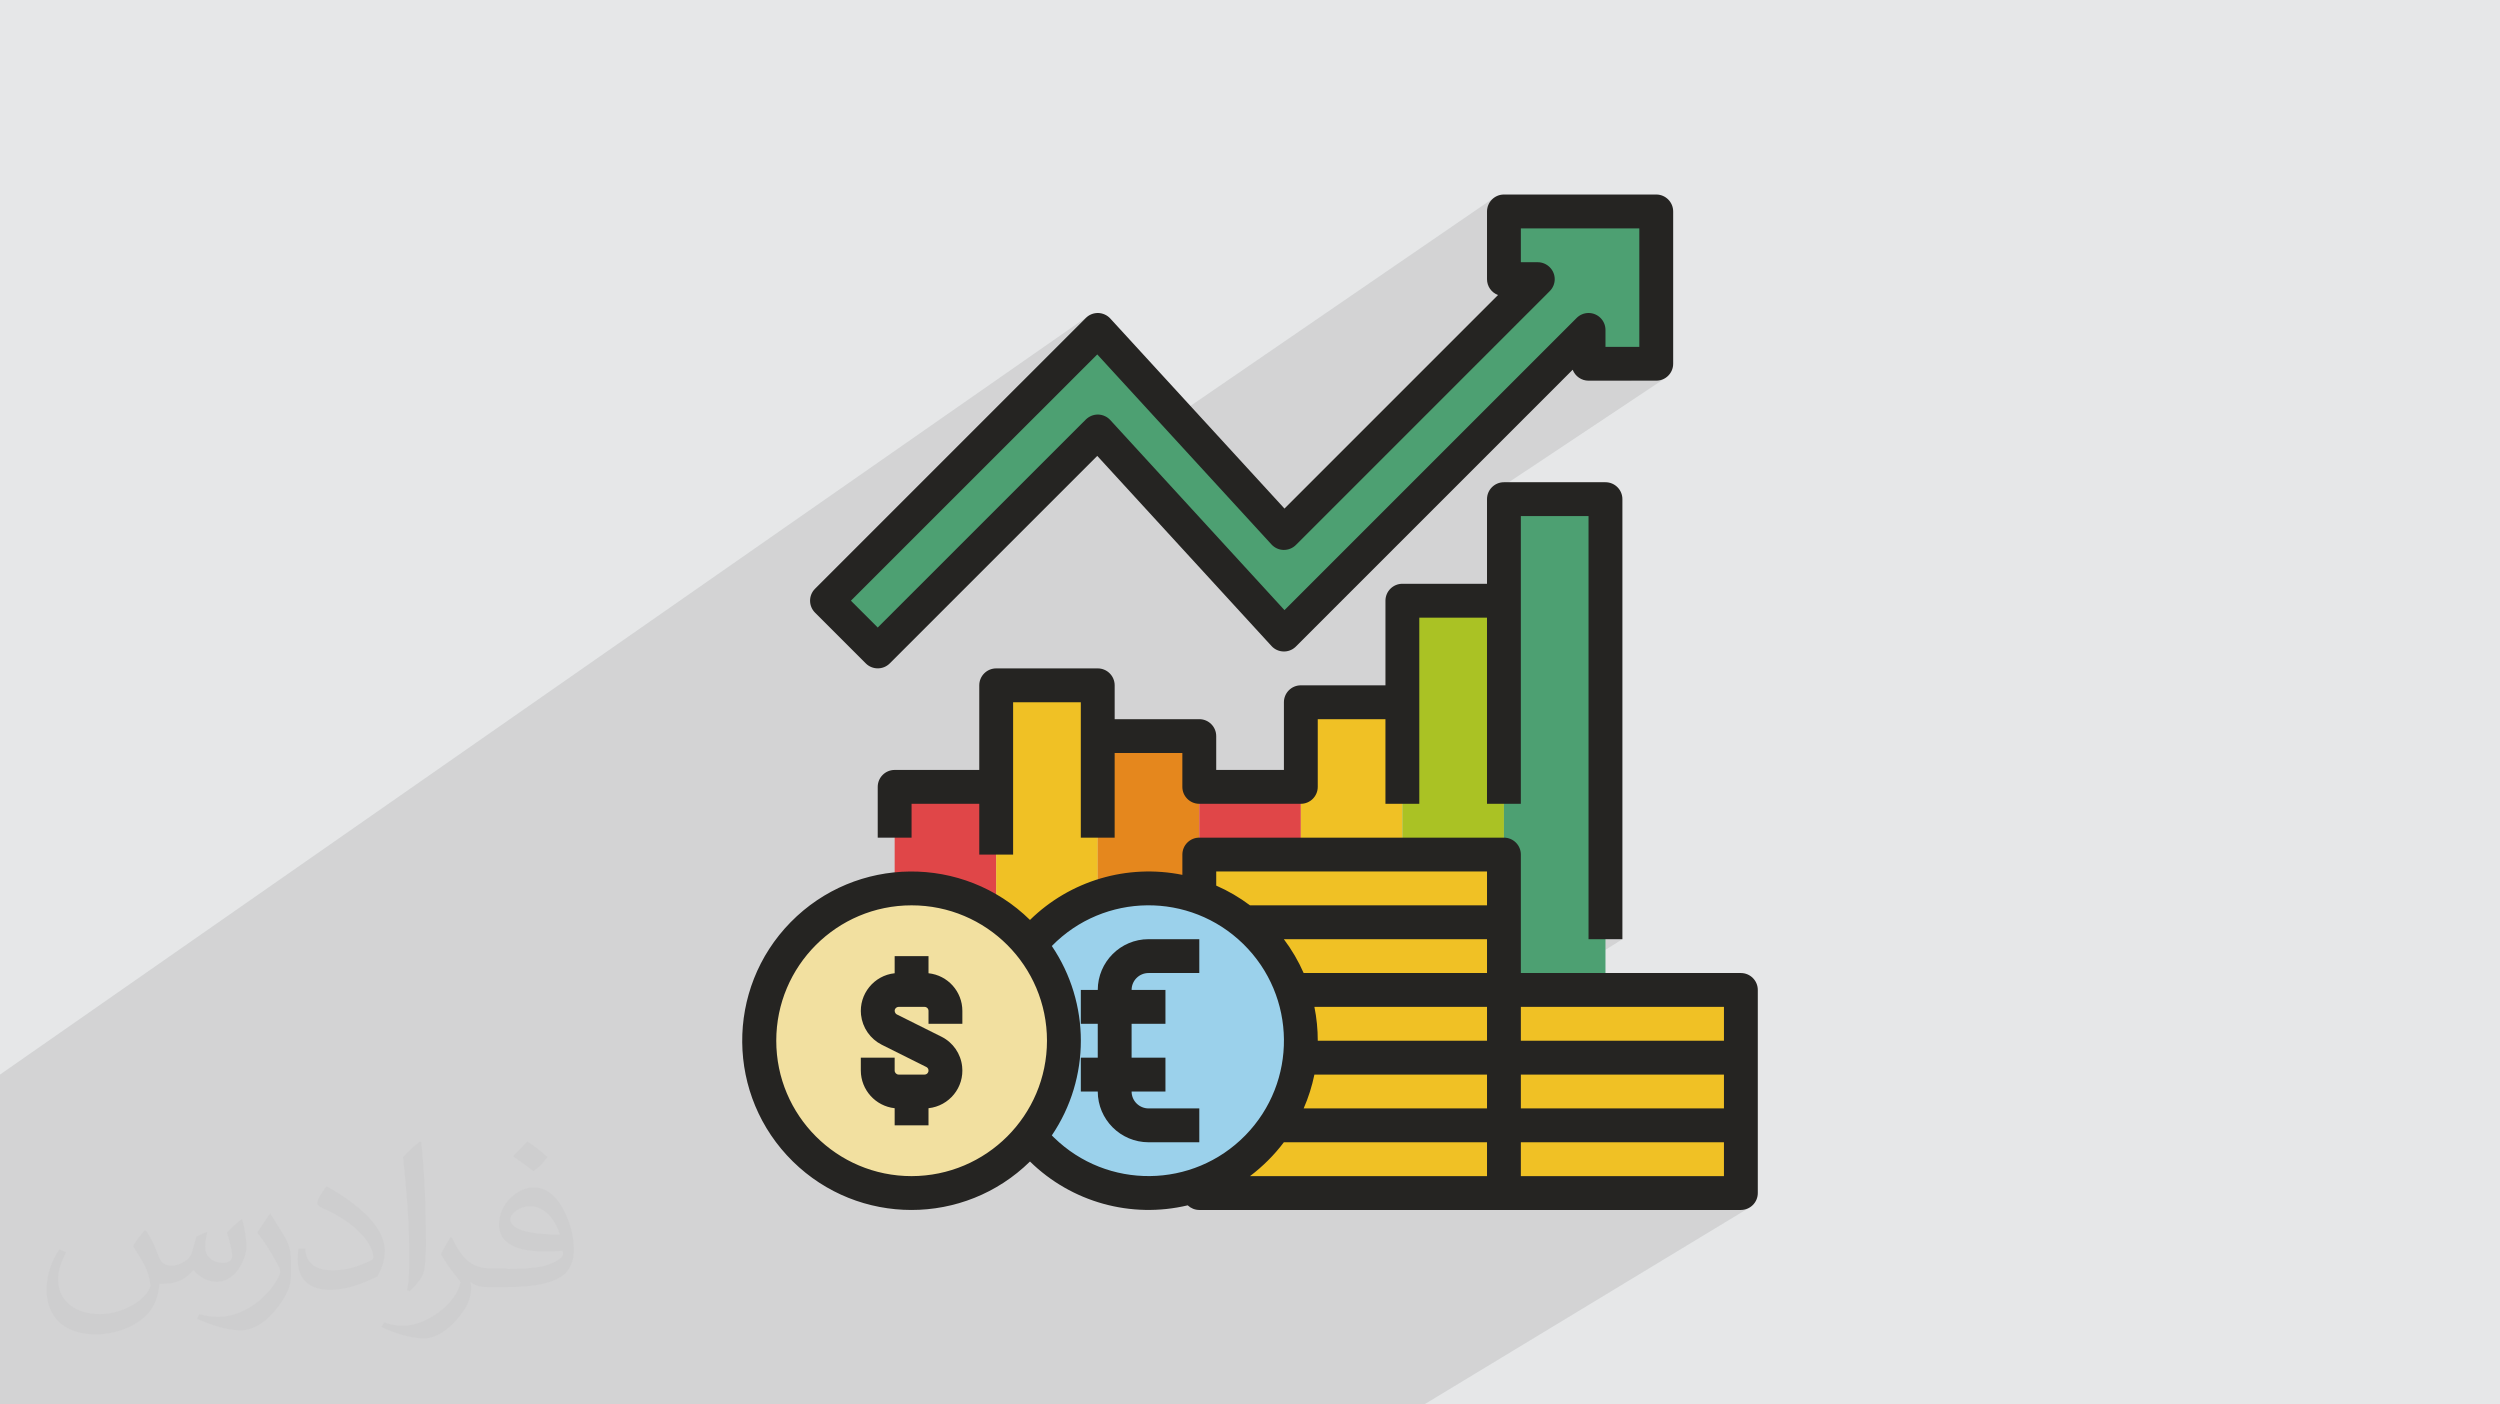 <?xml version="1.0" encoding="UTF-8"?>
<!DOCTYPE svg PUBLIC "-//W3C//DTD SVG 1.1//EN" "http://www.w3.org/Graphics/SVG/1.1/DTD/svg11.dtd">
<!-- Creator: CorelDRAW 2018 (64-Bit) -->
<svg xmlns="http://www.w3.org/2000/svg" xml:space="preserve" width="356px" height="200px" version="1.1" style="shape-rendering:geometricPrecision; text-rendering:geometricPrecision; image-rendering:optimizeQuality; fill-rule:evenodd; clip-rule:evenodd"
viewBox="0 0 356 200"
 xmlns:xlink="http://www.w3.org/1999/xlink"
 enable-background="new 0 0 512 512">
 <defs>
  <style type="text/css">
   <![CDATA[
    .fil0 {fill:#E6E7E8}
    .fil3 {fill:#E04648;fill-rule:nonzero}
    .fil9 {fill:#F2E0A0;fill-rule:nonzero}
    .fil4 {fill:#F0C125;fill-rule:nonzero}
    .fil5 {fill:#E5871D;fill-rule:nonzero}
    .fil6 {fill:#AAC224;fill-rule:nonzero}
    .fil8 {fill:#9BD1EB;fill-rule:nonzero}
    .fil7 {fill:#4DA072;fill-rule:nonzero}
    .fil10 {fill:#252422;fill-rule:nonzero}
    .fil2 {fill:#373435;fill-opacity:0.031}
    .fil1 {fill:#2B2A29;fill-opacity:0.102}
   ]]>
  </style>
 </defs>
 <g id="Layer_x0020_1">
  <polygon class="fil0" points="0,0 356,0 356,200 0,200 "/>
  <path class="fil1" d="M3.92 200l-1.62 0 -0.13 0 -0.07 0 -1.38 0 -0.72 0 0 -0.96 0 -0.22 0 -1.04 0 -0.65 0 -0.24 0 -0.44 0 -0.19 0 -0.56 0 -0.64 0 -1.68 0 -1.51 0 -1.09 0 -0.1 0 -2.45 0 -0.49 0 -0.93 0 -0.74 0 -0.77 0 -0.69 0 -0.78 0 -2.9 0 -0.64 0 -1.59 0 -0.5 0 -1.54 0 -1.48 0 -0.17 0 -0.97 0 -1.82 0 -3.16 0 -0.1 0 -0.28 0 -1.43 0 -0.38 0 -0.11 0 -0.4 0 -2.31 0 -5.16 0 -3.17 0 -2.66 0 -0.04 155 -108.05 -0.2 0.14 -0.18 0.17 -9.5 9.49 11.2 -7.79 -11.21 11.21 11.14 -7.72 -26.13 26.12 24.88 -17.16 0.2 -0.12 0.22 -0.1 0.23 -0.08 0.24 -0.06 0.24 -0.03 0.24 -0.01 0.25 0.02 0.24 0.04 0.23 0.07 0.23 0.09 0.21 0.11 0.2 0.13 0.19 0.15 0.18 0.17 3.27 3.58 51.43 -35.27 -0.35 0.3 -0.29 0.35 -0.22 0.41 -0.14 0.45 -0.05 0.48 0 1.65 2.41 -1.65 0 4.06 2.41 -1.65 0 4.82 2.41 0 0.24 0.01 0.23 0.04 0.23 0.06 0.22 0.07 0.21 0.11 0.21 0.12 0.19 0.14 0.17 0.16 0.31 0.38 0.22 0.42 0.13 0.44 0.05 0.46 -0.05 0.46 -0.13 0.45 -0.22 0.42 -0.31 0.38 -19.43 19.43 23.62 -15.91 0.2 -0.12 0.22 -0.1 0.22 -0.08 0.23 -0.06 0.23 -0.04 0.24 -0.01 0.48 0.05 0.46 0.14 0.41 0.22 0.35 0.3 0.3 0.35 0.22 0.41 0.14 0.46 0.05 0.48 0 2.41 4.82 0 -3.6 2.41 6.01 0 -3.62 2.41 3.62 0 0.48 -0.05 0.46 -0.14 0.41 -0.22 -25.41 16.91 -0.04 0.37 0 1.6 2.41 -1.6 0 4.01 2.41 -1.6 9.64 0 0 60.25 4.82 0 -15.33 9.64 0.87 0 12.05 0 -7.71 4.82 24.58 0 -3.9 2.41 3.9 0 0.48 -0.05 0.46 -0.14 0.4 -0.22 -12.39 7.64 11.05 0 -3.93 2.41 3.93 0 0.48 -0.05 0.46 -0.14 0.4 -0.23 -12.49 7.65 11.15 0 -3.96 2.41 3.96 0 0.48 -0.05 0.46 -0.14 0.4 -0.23 -4.64 2.83 5.71 0 0.48 -0.05 0.46 -0.14 0.4 -0.22 -46.44 28.11 -0.66 0 -5.58 0 -0.66 0 -3.86 0 -10.86 0 -0.65 0 -3.82 0 -10.68 0 -0.66 0 -1.51 0 -0.23 0 -0.67 0 -1.34 0 -2.46 0 -0.9 0 -1.99 0 -4.16 0 -3.36 0 -0.25 0 -0.67 0 -3.25 0 -0.5 0 -0.92 0 -0.66 0 -1.22 0 -3.25 0 -0.94 0 -3.23 0 -0.27 0 -0.66 0 -3.26 0 -0.43 0 -0.95 0 -0.66 0 -0.92 0 -0.21 0 -0.23 0 -0.6 0 -0.35 0 -1.12 0 -0.12 0 -0.57 0 -1.21 0 -0.28 0 -0.92 0 -1.86 0 -0.34 0 -0.07 0 -0.59 0 -0.62 0 -1.7 0 -0.94 0 -0.37 0 -1.64 0 -0.02 0 -1.13 0 -1.35 0 -0.1 0 -0.58 0 -3.69 0 -1.64 0 -0.02 0 -0.67 0 -3.58 0 -0.67 0 -1.14 0 -0.91 0 -0.31 0 -1.01 0 -0.31 0 -0.67 0 -1.66 0 -0.93 0 0 0 -1.08 0 -0.82 0 -0.72 0 -0.01 0 -0.04 0 -0.19 0 -0.56 0 -0.27 0 -3.12 0 -0.96 0 -0.56 0 -0.78 0 -0.5 0 -0.26 0 -1.03 0 -0.25 0 -0.67 0 -0.85 0 -0.29 0 -0.3 0 -0.36 0 -1.66 0 -0.23 0 -1.5 0 -1.04 0 -2.51 0 -1.25 0 -0.83 0 -0.01 0 -1.45 0 -0.22 0 -0.12 0 -0.14 0 -0.77 0 -0.11 0 -0.56 0 -1.13 0 -0.1 0 -2.3 0 -0.1 0 -0.78 0 -0.54 0 -0.17 0 -1.71 0 -0.09 0 -0.02 0 -0.04 0 -0.12 0 -1.2 0 -1.54 0 -0.81 0 -1.08 0 -0.31 0 -0.07 0 -0.29 0 -0.18 0 -0.16 0 -0.94 0 -0.31 0 -0.76 0 -0.53 0 -1.33 0 0 0 -0.79 0 -0.45 0 -0.5 0 -1.04 0 -0.33 0 -1.81 0 -0.04 0 -0.48 0 -1.41 0 -1.36 0 -0.11 0 -0.02 0 -0.2 0 -0.2 0 -0.36 0 -0.22 0 -1.36 0 -0.4 0 -1.67 0 -1 0 -0.86 0 -0.39 0 -0.44 0 -0.15 0 -0.08 0 -0.63 0 -0.39 0 -0.89 0 -0.3 0 -0.4 0 -0.25 0 -0.66 0 -1 0 -0.16 0 -1.45 0 -1.33 0 -0.78 0 -0.43 0 -1 0 -1.78 0 -0.82 0 -0.5 0 -1.38 0 -0.95 0 -0.55 0 -0.62 0 -0.06 0 -0.48 0 -0.3 0 -0.35 0 -0.62 0 -2.61 0 -0.01 0 -0.3 0 -0.23 0 -1.73 0 -1.53 0 -0.74 0 -0.13 0 -0.7 0 -0.02 0 -3.22 0 -0.32 0 -0.07 0 -0.07 0 -0.43 0 -0.17 0zm246.39 -30.11l0 0zm0 0l0 0zm0 0l0 0zm-2.41 -31.33l0 0zm0 0l0 0zm0 0l0 0zm0 0l0 0z"/>
  <path class="fil2" d="M20.86 175.32c0.67,1.06 1.15,2.02 1.54,3.08 0.29,0.67 0.48,1.82 2.02,1.82 0.48,0 1.06,-0.1 1.63,-0.48 0.67,-0.29 1.16,-0.86 1.35,-1.63l0.57 -2.02 1.45 -0.67 0.09 0.1c-0.19,0.76 -0.29,1.53 -0.29,2.01 0,1.73 1.45,2.31 2.6,2.31 0.67,0 1.25,-0.39 1.25,-0.96 0,-0.77 -0.38,-2.21 -0.77,-3.36 0.67,-0.68 1.35,-1.35 2.12,-1.92l0.09 0.09c0.39,1.44 0.58,2.88 0.58,3.84 0,0.96 -0.39,1.92 -0.77,2.59 -0.67,1.35 -1.92,2.41 -3.46,2.41 -1.16,0 -2.4,-0.58 -3.27,-1.64l-0.1 0c-0.86,1.06 -2.11,1.92 -4.13,1.92l-0.67 0c-0.1,1.35 -0.39,2.31 -0.87,3.17 -1.25,2.4 -4.8,4.04 -8.17,4.04 -4.71,0 -7.02,-2.69 -7.02,-6.34 0,-2.21 0.77,-4.32 1.83,-5.76l0.96 0.38c-0.67,1.35 -1.15,2.59 -1.15,3.84 0,3.36 2.78,4.99 5.96,4.99 2.98,0 6.53,-1.82 7.21,-4.03 -0.29,-2.4 -1.16,-3.45 -2.5,-5.66 0.38,-0.67 0.96,-1.44 1.63,-2.21l0.1 0 0 0 0 0 0 0 0.19 0.09 0 0 0 0zm54.22 -12.77c0.96,0.58 1.93,1.35 2.89,2.21 -0.58,0.77 -1.16,1.44 -2.02,2.02 -0.96,-0.77 -1.92,-1.44 -2.89,-2.11 0.68,-0.77 1.35,-1.44 2.02,-2.12l0 0 0 0 0 0 0 0 0 0zm0.48 9.22c-1.63,0 -2.88,1.06 -2.88,1.83 0,1.63 3.17,2.2 7.02,2.2 -0.48,-1.92 -2.12,-4.03 -4.14,-4.03zm-3.55 8.93c2.11,0 3.94,-0.1 5.28,-0.38 1.54,-0.39 2.89,-1.16 2.89,-1.73 0,-0.19 0,-0.29 -0.1,-0.48 -0.86,0.09 -1.82,0.09 -2.79,0.09 -2.78,0 -4.99,-0.67 -5.86,-2.2 -0.19,-0.48 -0.38,-0.96 -0.38,-1.54 0,-1.54 0.67,-3.07 1.82,-4.03 0.96,-0.87 2.02,-1.35 3.17,-1.35 1.93,0 3.56,1.54 4.62,4.04 0.58,1.34 1.06,2.88 1.06,4.89 0,1.35 -0.39,2.4 -1.16,3.27 -1.53,1.44 -4.32,2.01 -8.65,2.01l-1.92 0 0 0 -0.48 0c-1.06,0 -1.83,-0.19 -2.41,-0.67l-0.09 0c0,0.29 0.09,0.48 0.09,0.67 0,0.96 -0.28,2.21 -0.96,3.17 -1.92,2.88 -4.04,4.13 -5.77,4.13 -1.82,0 -4.03,-0.67 -6.05,-1.63l0.38 -0.67c0.68,0.28 1.54,0.48 2.79,0.48 3.27,0 7.5,-3.17 8.08,-6.15 -0.1,-0.29 -0.39,-0.57 -0.68,-0.96 -0.96,-1.15 -1.53,-2.11 -2.11,-3.07 0.48,-0.96 0.96,-1.73 1.34,-2.4l0.2 0c1.34,2.78 2.69,4.42 5.48,4.42l0.48 0 0 0 2.02 0 0 0 0 0 0 0 -0.29 0.09 0 0 0 0zm-14.04 2.98c0.29,-1.35 0.29,-2.79 0.29,-4.13l0 -2.02c0,-3.74 -0.48,-9.22 -0.87,-12.77 0.68,-0.77 1.64,-1.63 2.41,-2.21l0.19 0.1c0.48,4.51 0.67,9.7 0.67,14.5 0,1.25 -0.09,2.49 -0.19,3.36 -0.1,1.15 -0.77,2.01 -2.11,3.36l-0.29 -0.1 0 0 0 0 0 0 -0.1 -0.09 0 0 0 0zm-14.52 -5.96c0.1,1.73 0.97,3.17 3.95,3.17 1.92,0 3.46,-0.48 5.28,-1.34 0.29,-0.1 0.48,-0.29 0.48,-0.48 0,-1.15 -0.86,-2.59 -2.3,-3.94 -1.35,-1.25 -3.27,-2.4 -4.91,-3.07 -0.57,-0.29 -0.77,-0.48 -0.77,-0.77 0,-0.48 0.68,-1.54 1.25,-2.3l0.2 0c1.92,1.05 4.13,2.59 5.76,4.22 1.45,1.54 2.41,3.17 2.41,4.9 0,1.25 -0.39,2.49 -1.06,3.65 -2.11,1.05 -4.42,1.92 -6.73,1.92 -2.79,0 -4.61,-1.35 -4.61,-4.32 0,-0.29 0,-0.87 0.09,-1.54l0.96 0 0 0 0 0 0 0 0 -0.1 0 0 0 0zm-5 -4.99l1.73 2.79c0.68,1.05 1.25,2.11 1.25,3.93l0 2.31c0,1.82 -1.15,3.74 -3.07,5.76 -1.44,1.34 -2.79,1.92 -4.04,1.92 -1.83,0 -3.85,-0.58 -6.25,-1.63l0.29 -0.68c0.77,0.2 1.63,0.39 2.69,0.39 3.46,0 6.92,-2.5 8.56,-5.57 0.19,-0.39 0.29,-0.67 0.29,-0.86 0,-0.39 -0.2,-0.77 -0.39,-1.06 -0.86,-1.63 -1.82,-3.17 -2.88,-4.51 0.57,-0.87 1.15,-1.73 1.73,-2.6l0.09 0 0 0 0 -0.19 0 0 0 0z"/>
  <g id="_2319925904896">
   <polygon class="fil3" points="127.4,136.15 141.86,136.15 141.86,112.05 127.4,112.05 "/>
   <polygon class="fil4" points="141.86,136.15 156.32,136.15 156.32,97.59 141.86,97.59 "/>
   <polygon class="fil5" points="156.32,136.15 170.78,136.15 170.78,104.82 156.32,104.82 "/>
   <polygon class="fil3" points="170.78,136.15 185.24,136.15 185.24,112.05 170.78,112.05 "/>
   <polygon class="fil4" points="185.24,136.15 199.7,136.15 199.7,100 185.24,100 "/>
   <polygon class="fil6" points="199.7,143.38 214.16,143.38 214.16,85.54 199.7,85.54 "/>
   <polygon class="fil7" points="214.16,143.38 228.62,143.38 228.62,71.08 214.16,71.08 "/>
   <polygon class="fil7" points="214.16,30.11 214.16,39.75 218.98,39.75 182.83,75.9 156.32,46.98 117.76,85.54 124.99,92.77 156.32,61.44 182.83,90.36 226.21,46.98 226.21,51.8 235.85,51.8 235.85,30.11 "/>
   <path class="fil4" d="M206.93 140.97l38.56 0c1.33,0 2.41,1.08 2.41,2.41l0 4.82c0,1.33 -1.08,2.41 -2.41,2.41l-38.56 0c-1.33,0 -2.41,-1.08 -2.41,-2.41l0 -4.82c0,-1.33 1.08,-2.41 2.41,-2.41z"/>
   <path class="fil4" d="M206.93 150.61l38.56 0c1.33,0 2.41,1.08 2.41,2.41l0 4.82c0,1.33 -1.08,2.41 -2.41,2.41l-38.56 0c-1.33,0 -2.41,-1.08 -2.41,-2.41l0 -4.82c0,-1.33 1.08,-2.41 2.41,-2.41z"/>
   <path class="fil4" d="M206.93 160.25l38.56 0c1.33,0 2.41,1.08 2.41,2.41l0 4.82c0,1.33 -1.08,2.41 -2.41,2.41l-38.56 0c-1.33,0 -2.41,-1.08 -2.41,-2.41l0 -4.82c0,-1.33 1.08,-2.41 2.41,-2.41z"/>
   <path class="fil4" d="M173.19 121.69l38.56 0c1.33,0 2.41,1.08 2.41,2.41l0 4.82c0,1.33 -1.08,2.41 -2.41,2.41l-38.56 0c-1.33,0 -2.41,-1.08 -2.41,-2.41l0 -4.82c0,-1.33 1.08,-2.41 2.41,-2.41z"/>
   <path class="fil4" d="M173.19 131.33l38.56 0c1.33,0 2.41,1.08 2.41,2.41l0 4.82c0,1.33 -1.08,2.41 -2.41,2.41l-38.56 0c-1.33,0 -2.41,-1.08 -2.41,-2.41l0 -4.82c0,-1.33 1.08,-2.41 2.41,-2.41z"/>
   <path class="fil4" d="M173.19 140.97l38.56 0c1.33,0 2.41,1.08 2.41,2.41l0 4.82c0,1.33 -1.08,2.41 -2.41,2.41l-38.56 0c-1.33,0 -2.41,-1.08 -2.41,-2.41l0 -4.82c0,-1.33 1.08,-2.41 2.41,-2.41z"/>
   <path class="fil4" d="M173.19 150.61l38.56 0c1.33,0 2.41,1.08 2.41,2.41l0 4.82c0,1.33 -1.08,2.41 -2.41,2.41l-38.56 0c-1.33,0 -2.41,-1.08 -2.41,-2.41l0 -4.82c0,-1.33 1.08,-2.41 2.41,-2.41z"/>
   <path class="fil4" d="M173.19 160.25l38.56 0c1.33,0 2.41,1.08 2.41,2.41l0 4.82c0,1.33 -1.08,2.41 -2.41,2.41l-38.56 0c-1.33,0 -2.41,-1.08 -2.41,-2.41l0 -4.82c0,-1.33 1.08,-2.41 2.41,-2.41z"/>
   <path class="fil8" d="M185.24 148.2c0,11.98 -9.71,21.69 -21.69,21.69 -11.98,0.01 -21.69,-9.7 -21.69,-21.69 -0.01,-11.98 9.7,-21.69 21.69,-21.69 0,0 0,0 0,0 11.98,0 21.69,9.71 21.69,21.69z"/>
   <path class="fil9" d="M129.81 126.51c11.98,0 21.69,9.71 21.69,21.69 0,11.98 -9.71,21.69 -21.69,21.69 -11.97,0 -21.69,-9.71 -21.69,-21.69 0,-11.98 9.72,-21.69 21.69,-21.69z"/>
   <path class="fil10" d="M132.22 138.59l0 -2.44 -4.82 0 0 2.44c-2.95,0.31 -5.1,2.97 -4.79,5.92 0.2,1.83 1.31,3.43 2.95,4.26l6.35 3.17c0.28,0.14 0.39,0.48 0.25,0.76 -0.09,0.2 -0.29,0.32 -0.51,0.32l-3.68 0c-0.31,0 -0.57,-0.26 -0.57,-0.57l0 -1.84 -4.82 0 0 1.84c0.01,2.75 2.09,5.06 4.82,5.36l0 2.44 4.82 0 0 -2.44c2.96,-0.32 5.11,-2.97 4.79,-5.93 -0.19,-1.83 -1.3,-3.43 -2.94,-4.25l-6.35 -3.17c-0.28,-0.15 -0.4,-0.49 -0.26,-0.77 0.1,-0.19 0.3,-0.31 0.51,-0.31l3.68 0c0.32,0 0.57,0.25 0.57,0.57l0 1.84 4.82 0 0 -1.84c0,-2.76 -2.08,-5.07 -4.82,-5.36z"/>
   <path class="fil10" d="M156.32 140.97l-2.41 0 0 4.82 2.41 0 0 4.82 -2.41 0 0 4.82 2.41 0c0.01,3.99 3.24,7.22 7.23,7.23l7.23 0 0 -4.82 -7.23 0c-1.33,-0.01 -2.41,-1.08 -2.41,-2.41l4.82 0 0 -4.82 -4.82 0 0 -4.82 4.82 0 0 -4.82 -4.82 0c0,-1.33 1.08,-2.41 2.41,-2.41l7.23 0 0 -4.82 -7.23 0c-3.99,0 -7.22,3.24 -7.23,7.23z"/>
   <path class="fil10" d="M245.49 167.48l-28.92 0 0 -4.82 28.92 0 0 4.82zm-33.74 0l-33.75 0c1.82,-1.38 3.45,-3 4.82,-4.82l28.93 0 0 4.82zm-61.97 -5.8l0 0c5.51,-8.14 5.51,-18.82 0,-26.97l0 0c7.45,-7.61 19.65,-7.74 27.26,-0.29 7.61,7.45 7.74,19.65 0.29,27.26 -7.45,7.61 -19.65,7.74 -27.26,0.29 -0.1,-0.09 -0.2,-0.19 -0.29,-0.29zm-19.97 5.8c-10.64,0 -19.27,-8.64 -19.27,-19.28 0,-10.65 8.63,-19.28 19.27,-19.28 10.65,0 19.28,8.63 19.28,19.28 -0.01,10.64 -8.63,19.26 -19.28,19.28zm43.38 -43.38l38.56 0 0 4.82 -33.75 0c-1.49,-1.12 -3.1,-2.06 -4.81,-2.81l0 -2.01zm13.98 28.92l24.58 0 0 4.82 -26.11 0c0.68,-1.55 1.19,-3.17 1.53,-4.82l0 0zm-1.53 -14.46c-0.75,-1.71 -1.7,-3.33 -2.82,-4.82l28.93 0 0 4.82 -26.11 0zm1.53 4.82l24.58 0 0 4.82 -24.1 0c0,-1.62 -0.16,-3.24 -0.48,-4.82zm58.32 14.46l-28.92 0 0 -4.82 28.92 0 0 4.82zm0 -14.46l0 4.82 -28.92 0 0 -4.82 28.92 0zm2.41 -4.82l-31.33 0 0 -16.87c0,-1.33 -1.08,-2.41 -2.41,-2.41 0,0 0,0 0,0l-43.38 0c-1.33,0 -2.41,1.08 -2.41,2.41l0 2.89c-7.85,-1.59 -15.98,0.81 -21.7,6.42l0 0c-9.5,-9.32 -24.75,-9.18 -34.08,0.32 -9.32,9.5 -9.18,24.75 0.32,34.08 9.37,9.2 24.39,9.2 33.76,0l0 0c5.92,5.8 14.4,8.16 22.46,6.24 0.45,0.42 1.04,0.66 1.65,0.66l77.12 0c1.33,0 2.41,-1.08 2.41,-2.41 0,0 0,0 0,0l0 -28.92c0,-1.33 -1.08,-2.41 -2.41,-2.41 0,0 0,0 0,0l0 0z"/>
   <path class="fil10" d="M231.03 133.74l0 -62.66c0,-1.33 -1.08,-2.41 -2.41,-2.41l-14.46 0c-1.33,0 -2.41,1.08 -2.41,2.41l0 12.05 -12.05 0c-1.33,0 -2.41,1.08 -2.41,2.41l0 12.05 -12.05 0c-1.33,0 -2.41,1.08 -2.41,2.41l0 9.64 -9.64 0 0 -4.82c0,-1.33 -1.08,-2.41 -2.41,-2.41l-12.05 0 0 -4.82c0,-1.33 -1.08,-2.41 -2.41,-2.41l-14.46 0c-1.33,0 -2.41,1.08 -2.41,2.41l0 12.05 -12.05 0c-1.33,0 -2.41,1.08 -2.41,2.41l0 7.23 4.82 0 0 -4.82 9.64 0 0 7.23 4.82 0 0 -21.69 9.64 0 0 19.28 4.82 0 0 -12.05 9.64 0 0 4.82c0,1.33 1.08,2.41 2.41,2.41l14.46 0c1.33,0 2.41,-1.08 2.41,-2.41l0 -9.64 9.64 0 0 12.05 4.82 0 0 -26.51 9.64 0 0 26.51 4.82 0 0 -40.97 9.64 0 0 60.25 4.82 0z"/>
   <path class="fil10" d="M156.25 50.47l24.81 27.06c0.44,0.48 1.06,0.77 1.72,0.78 0.66,0.01 1.29,-0.24 1.76,-0.71l36.14 -36.14c0.95,-0.94 0.95,-2.47 0,-3.41 -0.45,-0.45 -1.06,-0.71 -1.7,-0.71l-2.41 0 0 -4.82 16.87 0 0 16.87 -4.82 0 0 -2.41c0,-1.33 -1.08,-2.41 -2.41,-2.41 -0.64,0 -1.25,0.26 -1.7,0.71l-41.6 41.6 -24.81 -27.07c-0.44,-0.48 -1.07,-0.76 -1.72,-0.78 -0.66,-0.01 -1.29,0.25 -1.76,0.71l-29.63 29.62 -3.82 -3.82 35.08 -35.07zm79.62 -22.77l-21.73 0c-1.32,0.01 -2.39,1.09 -2.39,2.41l0 9.64c0,1.01 0.62,1.91 1.57,2.26l-30.41 30.41 -24.81 -27.07c-0.44,-0.48 -1.07,-0.76 -1.72,-0.78 -0.66,-0.01 -1.29,0.24 -1.76,0.71l-38.56 38.56c-0.94,0.94 -0.94,2.46 0,3.4l0 0 7.23 7.23c0.94,0.94 2.47,0.94 3.41,0l29.55 -29.55 24.81 27.07c0.89,0.98 2.42,1.05 3.4,0.15 0.03,-0.03 0.05,-0.05 0.08,-0.08l39.41 -39.41c0.36,0.94 1.26,1.56 2.26,1.56l9.64 0c1.33,0 2.41,-1.08 2.41,-2.41l0 -21.69c0,-1.32 -1.07,-2.4 -2.39,-2.41z"/>
  </g>
 </g>
</svg>

